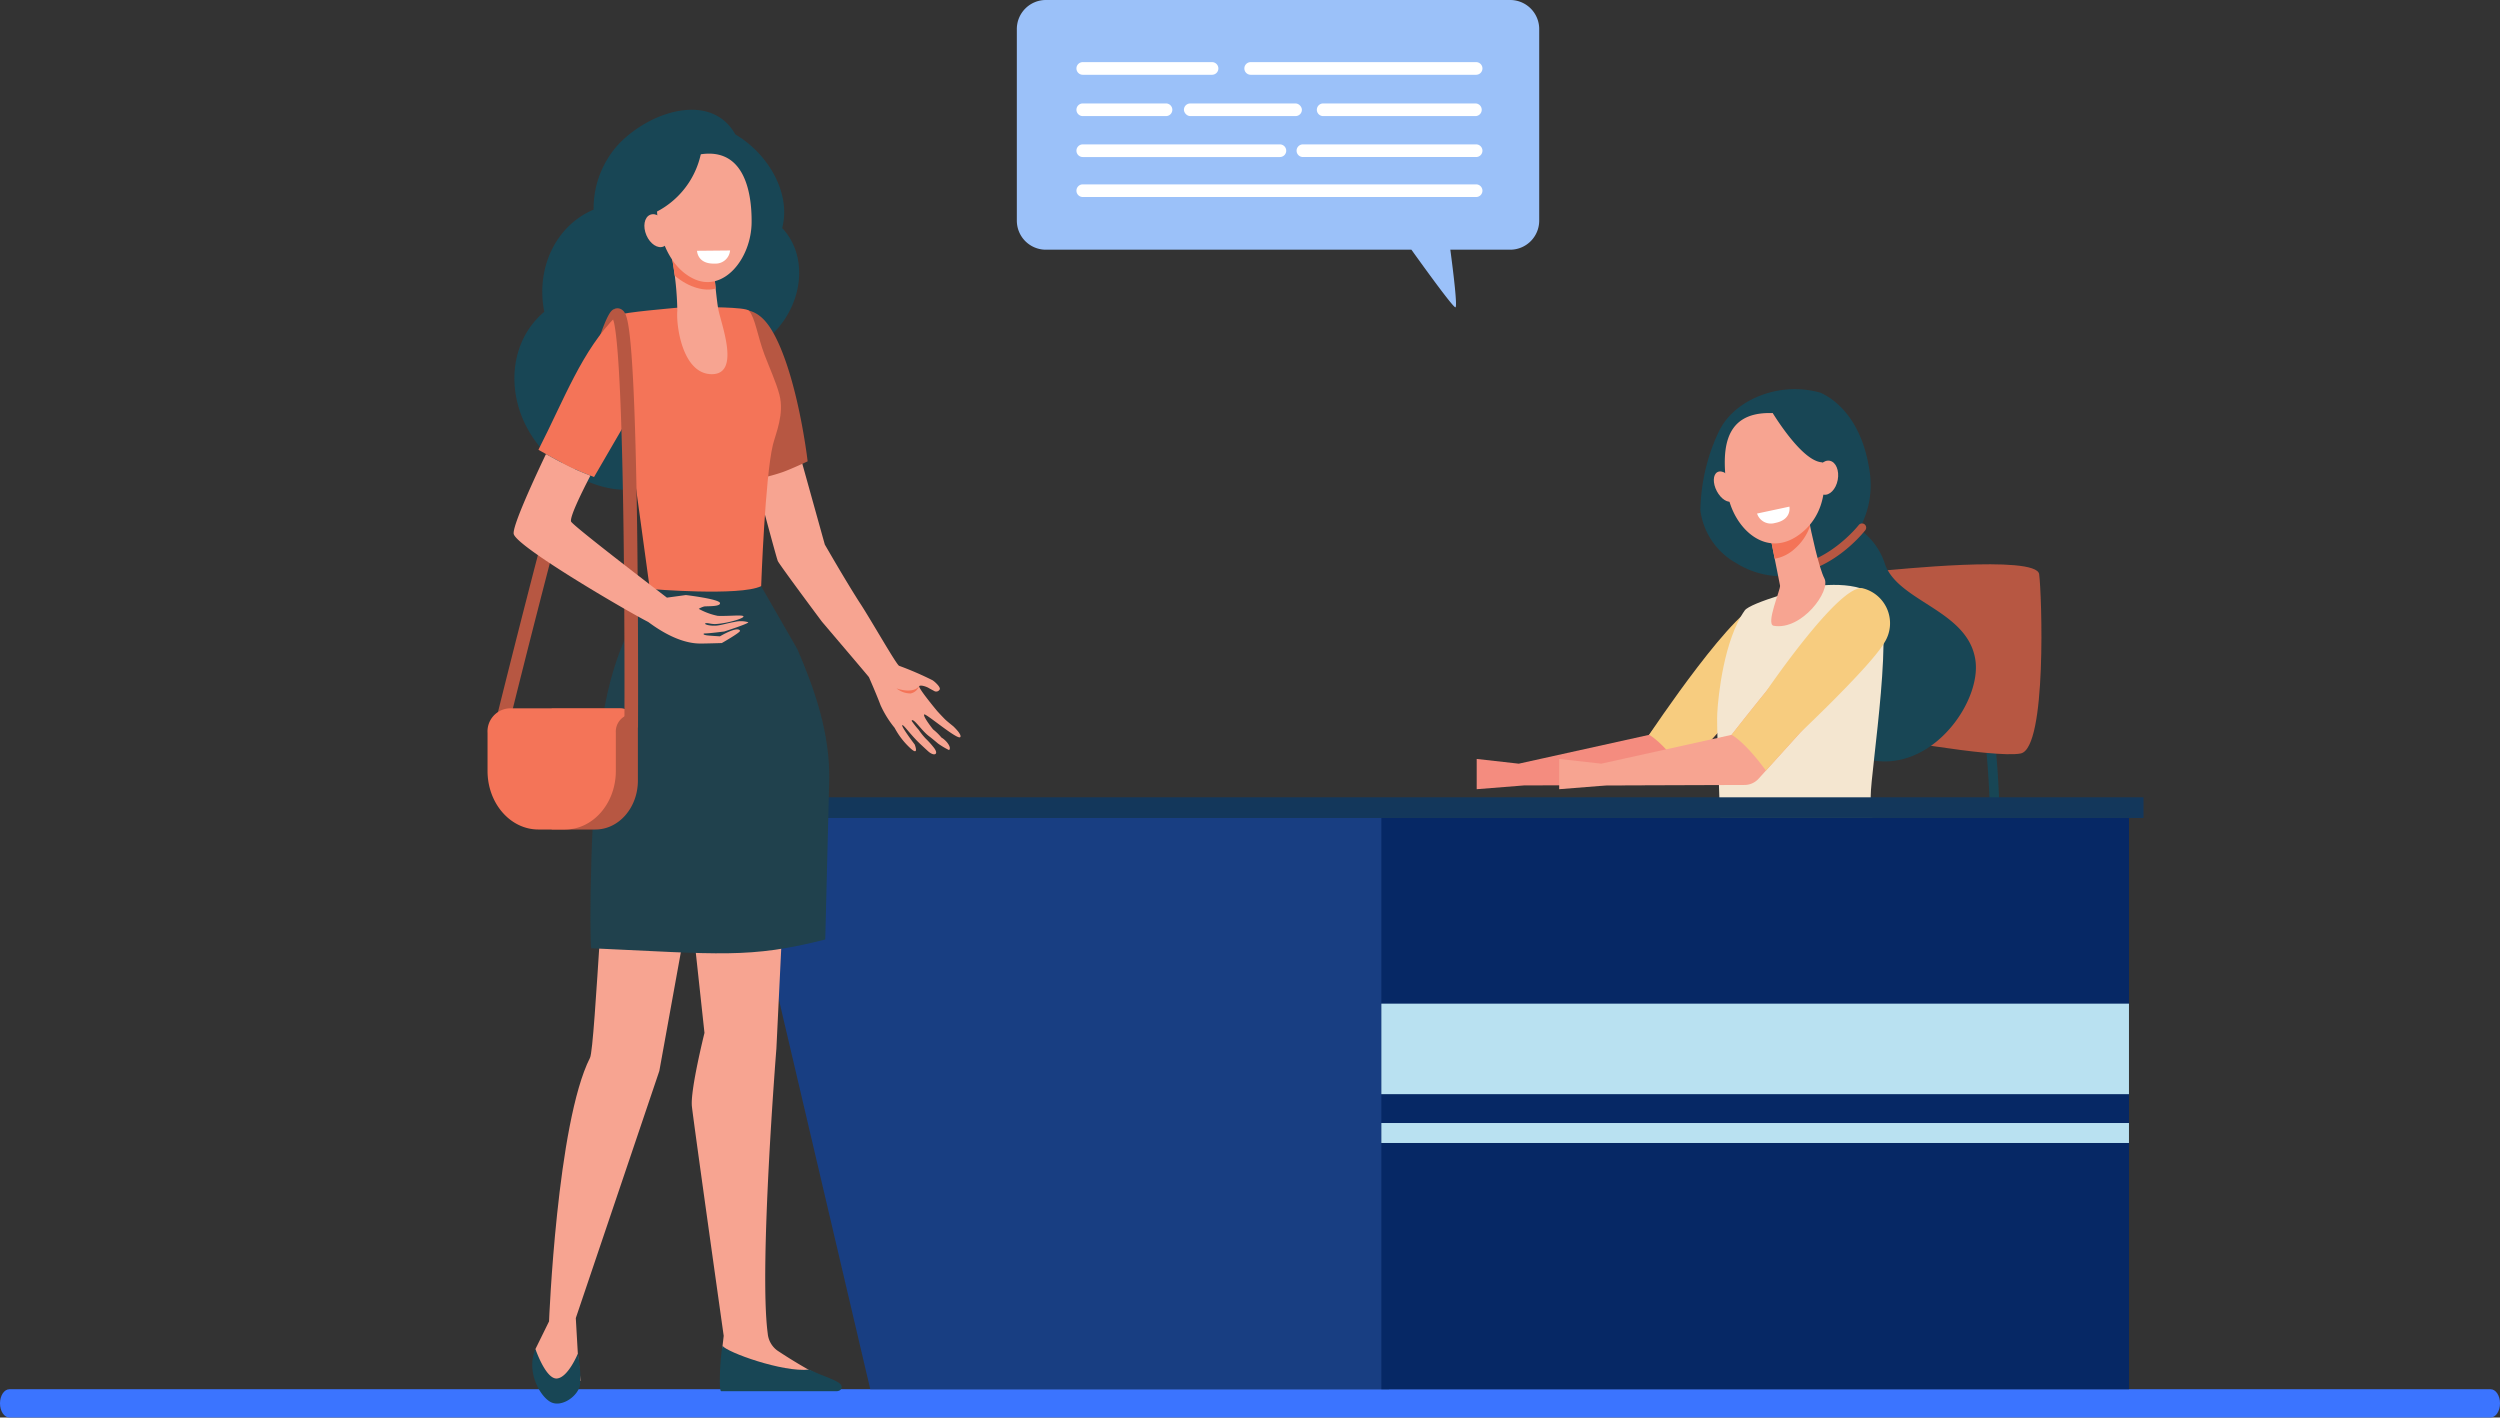 <svg xmlns="http://www.w3.org/2000/svg" width="322.97" height="183.127" viewBox="0 0 322.97 183.127"><rect x="0" y="0" width="322.97" height="183.127" fill="#333333" stroke="none"/><g transform="translate(-664.595 -2841.547)"><path d="M665.811,4273.516H986.349c.672,0,1.216.818,1.216,1.827s-.544,1.827-1.216,1.827H665.811c-.671,0-1.216-.818-1.216-1.827S665.139,4273.516,665.811,4273.516Z" transform="translate(0 -1252.497)" fill="#3b74ff"/><rect width="94.564" height="2.303" transform="matrix(-0.884, -0.468, 0.468, -0.884, 938.057, 2997.042)" fill="#9bc1f9"/><g transform="translate(883.056 2914.446)"><path d="M2459.849,3951.945l-1.757-.015c.232-17.015.436-42.854.048-44.3a.532.532,0,0,0,.117.2l1.426-.826c.23.258.369.413.417,7.648.025,3.723.015,8.866-.028,15.283C2460,3940.851,2459.85,3951.836,2459.849,3951.945Z" transform="translate(-2440.399 -3846.358)" fill="#13375b"/><g transform="translate(33.134 20.437)"><path d="M2582.233,3624.845l-.944-.8c3.456-4.082,5.356-11.86,5.5-22.495a112.4,112.4,0,0,0-.867-15.13l1.224-.172a113.7,113.7,0,0,1,.879,15.3,66.887,66.887,0,0,1-1.245,12.739C2585.81,3618.875,2584.281,3622.426,2582.233,3624.845Z" transform="translate(-2581.289 -3586.249)" fill="#184655"/></g><path d="M2500.162,3423.978c.511,0,19.549-2.067,19.89.487s1.021,22.482-2.384,23.163-19.927-2.385-19.927-2.385Z" transform="translate(-2475.078 -3423.188)" fill="#b75742"/><path d="M2317.615,3853.813c.735-.147-1.874,2.554,0,3.406s30.146.34,32.36-.682,4.939-2.725,3.917-4.939-18.445-5.11-18.445-5.11l-15.789,4.258S2316.763,3853.983,2317.615,3853.813Z" transform="translate(-2316.923 -3793.436)" fill="#466eb6"/><path d="M1.746,0H22.68a1.746,1.746,0,0,1,1.746,1.746v0a.305.305,0,0,1-.305.305H.305A.305.305,0,0,1,0,1.746v0A1.746,1.746,0,0,1,1.746,0Z" transform="translate(6.432 103.645)" fill="#346384"/><rect width="5.312" height="2.748" rx="1.374" transform="translate(16.052 101.923)" fill="#346384"/></g><path d="M2108.591,3761.893c.562-.281,15.631-10.848,15.631-10.848l-18.443-1.806s-28.835,3.946-33.042,7.452q-.455.379-.839.727a5.581,5.581,0,0,0-.853,7.276c2.842,4.178,1.062,3.742,5.895,10.605,5.716,8.117,19.108,24.215,19.108,24.215h0a42.534,42.534,0,0,1,3.852,5.122c.036.574-.219,6.839-.873,7.413s-2.576.981-1.958,1.627c.467.488,4.061.384,6.442.253.7-.038,1.567-5.585,1.842-6.4.4-1.184,1.372-3.851,1.009-4.676a6.938,6.938,0,0,0-2.219-2c-.762-.492-2.832-3.148-4.341-5.16,0,0-13.742-25.72-15.161-26.726s-6.982-7.355-6.982-7.355,9.28,3.515,9.7,3.515S2108.029,3762.175,2108.591,3761.893Z" transform="translate(-1217.956 -793.929)" fill="#f48c7f"/><path d="M2287.117,4160.751s-3.695,10.4-5.141,10.9c-.384.133-2.226.471-2.574,1.287a3.523,3.523,0,0,0,0,1.065h7.7s.974-4.583,1.359-6.6c0,0,2.038-4.92,1.812-5.368S2287.117,4160.751,2287.117,4160.751Z" transform="translate(-1401.008 -1153.865)" fill="#0e2e35"/><path d="M1932.709,3760.147s-15.958-1.547-21.442,0-27.558,8.3-29.1,9.983-21.512,41.858-21.522,41.878a37.44,37.44,0,0,1-2.628,4.627,9.683,9.683,0,0,1-2,1.768c-.276.168-1.04.653-1.25.754a28.293,28.293,0,0,0-5.039,2.782c-.616.452-1.12.942-.357.93l14.015-.225a2.712,2.712,0,0,0,1.159-1.261c.541-1.008-.4-2.411-.613-3.482-.147-.744.382-2.085,1.1-3.477h0s19.245-22.641,19.667-24.328,4.218-12.092,4.218-12.092c9.28,0,37.471.492,42.216-3.937S1932.709,3760.147,1932.709,3760.147Z" transform="translate(-1024.569 -802.868)" fill="#f7a491"/><path d="M1961.176,4227.56a12.714,12.714,0,0,0,7.979-.313c.4,1.118.919,2.521.641,3.329-.34.991-.825,1.214-1.253,1.226-3.386.088-12.4.209-14.983.243a.421.421,0,0,1-.328-.692C1953.873,4230.59,1960.9,4227.729,1961.176,4227.56Z" transform="translate(-1115.672 -1212.027)" fill="#0e2e35"/><path d="M2123.3,3749.239s-28.835,3.946-33.042,7.452l-.153.129.842-.129s6.637-.421,12.016,7.807a18.261,18.261,0,0,0,1.917.629c.422,0,20.669-2.953,21.231-3.234s15.631-10.848,15.631-10.848Z" transform="translate(-1235.473 -793.929)" fill="#b75742"/><path d="M2197.167,3760.147s-15.958-1.547-21.442,0c-4.06,1.145-17.212,5.141-24.4,7.824,2.541,1.742,5.352,4.776,7.607,10.048,11.943.019,32.645-.214,36.65-3.952C2200.33,3769.638,2197.167,3760.147,2197.167,3760.147Z" transform="translate(-1289.026 -802.868)" fill="#b75742"/><path d="M2101.44,3501.144l16.835-3.725s6.088-7.823,11.935-14.555c1.721,1.7,2.677,4.32,4.41,6.006l-12.853,14.216a2.454,2.454,0,0,1-1.813.808l-17.843.06-6.106.487v-3.908Z" transform="translate(-1240.638 -560.939)" fill="#f48c7f"/><path d="M2288.418,3463.754c-2.944-.781-14.734,16.928-14.734,16.928s1.6.741,4.44,4.619l4.542-5.024.007.009s9.028-8.526,10.742-11.495S2291.362,3464.535,2288.418,3463.754Z" transform="translate(-1396.047 -544.202)" fill="#f7cc7f"/><path d="M2328.176,3249.892c.072-.144.115-.222.115-.222l-.007-.06c.212-.525.443-1.046.7-1.563,1.689-3.424,5.867-5.366,9.677-5.371a12.137,12.137,0,0,1,3.409.463c1.561.7,5.375,3.128,6.367,10.358a11.6,11.6,0,0,1-1.378,7.257,8.717,8.717,0,0,1,3.353,4.59c1.795,4.846,10.77,5.924,11.667,12.385s-8.437,18.129-18.309,10.59c-7.515-5.739-6.293-16.676-5.281-21.573a11.017,11.017,0,0,1-7.283-1.582,9.175,9.175,0,0,1-4.665-6.83A25.048,25.048,0,0,1,2328.176,3249.892Z" transform="translate(-1442.279 -350.854)" fill="#184655"/><path d="M2355.523,3444.729s5.98-1.181,8.709,1.1-.585,22.552-.582,25.912,1.874,12.855,1.874,12.855-18.126,3.173-21-1.872c0,0-.819-19.22-.7-21.636s.9-9.59,3.552-13.36C2348.12,3446.67,2355.523,3444.729,2355.523,3444.729Z" transform="translate(-1457.384 -527.317)" fill="#f4e6d0"/><g transform="translate(894.382 2909.166)"><path d="M2407.826,3387.7c6.117,0,10.475-5.538,10.657-5.773a.539.539,0,0,0-.852-.66h0c-.042.053-4.223,5.356-9.806,5.356a.539.539,0,0,0,0,1.077Z" transform="translate(-2407.287 -3381.062)" fill="#b75742"/></g><path d="M2399.6,3372.108s.031.179.088.483c.271,1.46,1.316,6.3,2.022,7.633.853,1.609-2.919,6.74-6.55,6.113-1.081-.186.914-4.714.818-5.194-.184-.918-.432-2.17-.687-3.455-.144-.725-.289-1.459-.426-2.149l-.705-3.566Z" transform="translate(-1501.422 -463.946)" fill="#f7a491"/><path d="M2399.686,3372.591c-.056-.3-.088-.483-.088-.483l-5.44-.135.705,3.566c.136.687.281,1.417.423,2.137a5.1,5.1,0,0,0,2.6-1.3,6.85,6.85,0,0,0,1.968-2.921C2399.784,3373.114,2399.729,3372.818,2399.686,3372.591Z" transform="translate(-1501.422 -463.946)" fill="#f47458"/><path d="M2263.861,4105.363s5.5,6.6,5.538,7.171-.219,6.839-.873,7.413-2.576.981-1.958,1.627c.467.488,4.06.384,6.441.253.7-.039,1.567-5.585,1.842-6.4.4-1.184,1.372-3.851,1.009-4.676a6.937,6.937,0,0,0-2.219-2c-1.256-.811-6.06-7.5-6.06-7.5Z" transform="translate(-1387.455 -1101.825)" fill="#f48c7f"/><path d="M2287.117,4160.751s-3.695,10.4-5.141,10.9c-.384.133-2.226.471-2.574,1.287a3.523,3.523,0,0,0,0,1.065h7.7s.974-4.583,1.359-6.6c0,0,2.038-4.92,1.812-5.368S2287.117,4160.751,2287.117,4160.751Z" transform="translate(-1401.008 -1153.865)" fill="#184655"/><path d="M1980.232,4137.2s-4.493,6.326-4.1,8.327c.212,1.072,1.154,2.474.613,3.482a2.711,2.711,0,0,1-1.159,1.261l-14.015.226c-.763.012-.259-.479.357-.93a28.3,28.3,0,0,1,5.039-2.782c.21-.1.974-.586,1.25-.754a9.685,9.685,0,0,0,2-1.768c1.006-1.118,5.431-10.229,5.431-10.229Z" transform="translate(-1122.717 -1130.493)" fill="#f7a491"/><path d="M1961.176,4227.56a12.714,12.714,0,0,0,7.979-.313c.4,1.118.919,2.521.641,3.329-.34.991-.825,1.214-1.253,1.226-3.386.088-12.4.209-14.983.243a.421.421,0,0,1-.328-.692C1953.873,4230.59,1960.9,4227.729,1961.176,4227.56Z" transform="translate(-1115.672 -1212.027)" fill="#184655"/><path d="M2186.465,3501.144l16.834-3.725s6.088-7.823,11.935-14.555c1.721,1.7,2.677,4.32,4.41,6.006l-12.853,14.216a2.455,2.455,0,0,1-1.813.808l-17.842.06-6.106.487v-3.908Z" transform="translate(-1315.007 -560.939)" fill="#f7a491"/><path d="M2357.767,3267.2a5.7,5.7,0,0,1,4.775,1.984c1.84,2.314,3.823,9.469-.748,13.359s-9.086-.513-9.755-5.182S2351.11,3267.03,2357.767,3267.2Z" transform="translate(-1464.298 -372.289)" fill="#f7a491"/><path d="M2340.8,3330.029c.546,1.031,1.461,1.6,2.045,1.275s.615-1.428.07-2.459-1.461-1.6-2.045-1.275S2340.255,3329,2340.8,3330.029Z" transform="translate(-1454.411 -425.028)" fill="#f7a491"/><path d="M2397.392,3260.705s3.921,6.8,6.726,7.118,3.174,3.93,3.174,3.93-1-8.331-3.78-9.937A10.575,10.575,0,0,0,2397.392,3260.705Z" transform="translate(-1504.251 -366.561)" fill="#184655"/><path d="M2444.781,3318.25c-.228,1.208.231,2.316,1.025,2.475s1.623-.692,1.851-1.9-.231-2.316-1.025-2.475S2445.01,3317.041,2444.781,3318.25Z" transform="translate(-1545.649 -415.277)" fill="#f7a491"/><path d="M2389.171,3363.77l-4.177.893a1.867,1.867,0,0,0,2.283,1.226C2389.531,3365.475,2389.171,3363.77,2389.171,3363.77Z" transform="translate(-1493.406 -456.772)" fill="#fff"/><path d="M2375.7,3447.811c-2.944-.781-12.551,13.34-12.552,13.341-2.615,3.231-4.443,5.58-4.443,5.58s1.6.741,4.44,4.619l4.542-5.024.008.008s9.027-8.526,10.742-11.495A4.654,4.654,0,0,0,2375.7,3447.811Z" transform="translate(-1470.415 -530.252)" fill="#f7cc7f"/><path d="M1417.135,3758.493h-67.018l-17.31-73.8h84.327Z" transform="translate(-573.093 -737.471)" fill="#183e82"/><path d="M0,0H96.582V73.8H0Z" transform="translate(843.05 2947.22)" fill="#062865"/><rect width="191.25" height="2.67" transform="translate(750.261 2944.55)" fill="#13375b"/><g transform="translate(795.96 2841.547)"><path d="M1685.736,2841.547h-59.983A3.751,3.751,0,0,0,1622,2845.3v24.754a3.751,3.751,0,0,0,3.751,3.751h47.224c1.911,2.667,5.376,7.443,5.682,7.443.286,0-.265-4.511-.654-7.443h7.729a3.752,3.752,0,0,0,3.752-3.751V2845.3A3.752,3.752,0,0,0,1685.736,2841.547Z" transform="translate(-1622.002 -2841.547)" fill="#9bc1f9"/><path d="M.817,0h16.7a.817.817,0,0,1,.817.817v0a.817.817,0,0,1-.817.817H.817A.817.817,0,0,1,0,.817v0A.817.817,0,0,1,.817,0Z" transform="translate(7.699 8.026)" fill="#fff"/><path d="M.817,0H11.57a.817.817,0,0,1,.817.817v0a.817.817,0,0,1-.817.817H.817A.817.817,0,0,1,0,.817v0A.817.817,0,0,1,.817,0Z" transform="translate(7.699 13.364)" fill="#fff"/><rect width="15.243" height="1.634" rx="0.817" transform="translate(21.582 13.364)" fill="#fff"/><path d="M.817,0h19.67A.817.817,0,0,1,21.3.817v0a.817.817,0,0,1-.817.817H.817A.817.817,0,0,1,0,.817v0A.817.817,0,0,1,.817,0Z" transform="translate(38.756 13.364)" fill="#fff"/><path d="M.817,0H29.94a.817.817,0,0,1,.817.817v0a.817.817,0,0,1-.817.817H.817A.817.817,0,0,1,0,.817v0A.817.817,0,0,1,.817,0Z" transform="translate(29.392 8.026)" fill="#fff"/><path d="M.817,0H51.633a.817.817,0,0,1,.817.817v0a.817.817,0,0,1-.817.817H.817A.817.817,0,0,1,0,.817v0A.817.817,0,0,1,.817,0Z" transform="translate(7.699 23.818)" fill="#fff"/><path d="M.817,0H26.279A.817.817,0,0,1,27.1.817v0a.817.817,0,0,1-.817.817H.817A.817.817,0,0,1,0,.817v0A.817.817,0,0,1,.817,0Z" transform="translate(7.699 18.653)" fill="#fff"/><path d="M.817,0H23.193a.817.817,0,0,1,.817.817v0a.817.817,0,0,1-.817.817H.817A.817.817,0,0,1,0,.817v0A.817.817,0,0,1,.817,0Z" transform="translate(36.139 18.652)" fill="#fff"/></g><rect width="96.582" height="11.693" transform="translate(843.05 2971.207)" fill="#b9e1f1"/><rect width="96.582" height="2.579" transform="translate(843.05 2986.627)" fill="#b9e1f1"/><g transform="translate(727.575 2855.729)"><g transform="translate(0 0)"><path d="M1113.486,3002.694c9.976,4.192,13.187-4.967,12.937-4.725a26.207,26.207,0,0,1,2.651-1.357c4-2,6.415-6.655,6.324-11.338,5.736-3.565,7.231-11.117,3.3-15.291,1.211-4.641-1.983-9.734-6.042-12.087-3.073-5.471-10.827-3.129-15.006,1.162a12.256,12.256,0,0,0-3.312,8.542c-4.917,2.078-7.49,7.615-6.372,13.2C1101.327,2986.377,1103.307,2998.417,1113.486,3002.694Z" transform="translate(-1100.63 -2954.703)" fill="#184655"/><g transform="translate(0.905 25.722)"><path d="M1085.3,3214.24l-1.7-.438c.032-.131,3.267-13.255,6.715-26.316,2.026-7.677,3.729-13.832,5.06-18.294,2.625-8.8,3.209-9.041,3.725-9.257l.665,1.662a.543.543,0,0,0,.187-.122c-.42.484-2.054,4.111-8.151,27.271C1088.431,3201.521,1085.327,3214.115,1085.3,3214.24Z" transform="translate(-1083.593 -3159.934)" fill="#b75742"/></g><g transform="translate(32.316 39.045)"><path d="M1362.077,3306.838s-.766-.612-1-.834c-.281-.262-1.059-1.11-1.059-1.11s-2.576-3.083-2.334-3.256.979.109,1.2.243.5.27.728.4a.509.509,0,0,0,.7-.192c.186-.269-.6-1-.917-1.2a41.194,41.194,0,0,0-4.318-1.866c-.37-.156-3.857-6.33-5.219-8.35h0c-2.132-3.373-4.154-6.947-4.378-7.306l-4.587-16.473-6.672-.662s4.834,18.353,5.18,19.243c.165.424,5.709,7.857,5.712,7.855,2.96,3.487,5.577,6.553,6.063,7.157,0,0,.97,2.2,1.505,3.631a13.245,13.245,0,0,0,1.815,2.919,9.87,9.87,0,0,0,2.048,2.647c1.17,1.071.548-.493.548-.493s-1.813-2.382-1.6-2.5c.163-.088,1.077,1.273,2.359,2.472.33.308.656.611.958.887.793.724,1.462.434.752-.46a10.706,10.706,0,0,0-1.037-1.15,8.841,8.841,0,0,1-.909-1.137,11.654,11.654,0,0,1-.929-1.178c.052-.011.037-.225.4.091.433.38,1.175,1.4,1.855,1.9.385.288,1.154.941,1.154.941a10.018,10.018,0,0,0,1.433.854c.385-.353-.4-1.294-.977-1.615a7.144,7.144,0,0,0-1.089-1.06s-1.375-1.725-1.136-1.928c.2-.167,4.282,3.313,4.643,2.932C1363.259,3307.941,1362.077,3306.838,1362.077,3306.838Z" transform="translate(-1334.218 -3266.236)" fill="#f7a491"/><path d="M1497.952,3549.185s2.051.782,2.913-.275a1.471,1.471,0,0,1-1.086.93A2.88,2.88,0,0,1,1497.952,3549.185Z" transform="translate(-1477.431 -3513.482)" fill="#f47458"/></g><path d="M1269.865,3627.377l3.78,34.951s-1.848,7.391-1.625,9.491,4.109,29.645,4.109,29.645l-.176,1.513-.094,4.482,14.526.113a64.3,64.3,0,0,1-7.344-4.223,3.065,3.065,0,0,1-1.224-2.187c-1.144-8.49,1.119-36.81,1.119-36.81l1.782-36.863Z" transform="translate(-1245.615 -3543.069)" fill="#f7a491"/><path d="M1135.528,3680.219c-.814.213-2.068,30.209-2.743,31.539-4.277,8.429-5.293,34.054-5.293,34.054l-1.764,3.588.4,3.458s3.192,1.893,5.432.616l-.346-3.462-.265-4.625,10.791-31.926,5.9-32.564Z" transform="translate(-1119.542 -3589.288)" fill="#f7a491"/><path d="M1212.789,3460.093l.513-20.7c.089-5.85-1.8-11.461-4.109-16.788l-4.9-8.523c-1.577.519-2.446-4.309-4.1-4.117-1.25.145-2.106.444-3.267.515-2.188.134-3.516,4.557-5.859,4.28-.011.14-1.466.7-1.5.8-1.121,3.128-3.981,6.475-5.507,15.763-1.733,10.543-1.726,28.662-1.509,29.9C1199.119,3461.977,1203.069,3462.577,1212.789,3460.093Z" transform="translate(-1169.155 -3352.904)" fill="#20414d"/><path d="M1315.989,4234.578h15c.555-.052.69-.521.5-.81-.4-.6-2.145-1.031-4.111-1.979-3.449.376-10.665-2.25-11.209-3.078C1315.847,4230.369,1315.681,4234.507,1315.989,4234.578Z" transform="translate(-1285.815 -4069.036)" fill="#184655"/><path d="M1122.928,4232.128s1.332,3.914,2.772,3.8,2.7-3.2,2.7-3.2a14.4,14.4,0,0,1,.288,4.027c-.252,1.43-2.3,2.9-3.708,2.258S1121.668,4235.063,1122.928,4232.128Z" transform="translate(-1116.734 -4072.025)" fill="#184655"/><path d="M1343.631,3182.981a21.943,21.943,0,0,0,4.09-.989c1.2-.433,3.2-1.381,3.2-1.381s-1.122-9.75-3.948-15.655c-1.168-2.44-2.349-3.618-4-3.9C1342.964,3161.054,1343.631,3182.981,1343.631,3182.981Z" transform="translate(-1309.563 -3135.193)" fill="#b75742"/><path d="M1160.035,3169.064c-.423-1.582-1.369-3.662-1.909-5.1-.916-2.436-1.188-4.711-2-5.686-.436-.525-6.031-.447-6.718-.516-.283-.031-1.4.043-2.486.111l0,0c-.635.074-6.939.582-7.854.988-4.541,4.551-6.738,10.678-10.152,17.373,0,0,2.558,1.5,4.6,2.453.886.411,2.583,1.07,2.583,1.07l3.936-6.778c.043-.034.248-.258.307-.113.091.226,2.965,21.348,2.965,21.348s11.65.979,14.384-.365c0,0,.505-14.1,1.512-18.24C1159.577,3174.091,1160.718,3171.612,1160.035,3169.064Z" transform="translate(-1122.337 -3132.31)" fill="#f47458"/><path d="M1266.453,3089.075a40.976,40.976,0,0,1,.7,6.859c-.175,1.94.666,8.193,4.439,8.214s1.209-6.492.854-8.394-.932-9.245-.932-9.245Z" transform="translate(-1242.63 -3069.99)" fill="#f7a491"/><path d="M1266.82,3091.429c1.873,1.572,3.934,2.062,5.282,1.649-.3-2.833-.59-6.568-.59-6.568l-5.059,2.565S1266.638,3090.116,1266.82,3091.429Z" transform="translate(-1242.63 -3069.99)" fill="#f47458"/><path d="M1255.665,3000.186a5.7,5.7,0,0,0-4.223,2.975c-1.289,2.657-.65,10.646,4.2,12.938,3.837,1.812,7.437-2.6,7.471-7.317C1263.146,3004.815,1262.12,2998.57,1255.665,3000.186Z" transform="translate(-1228.994 -2994.257)" fill="#f7a491"/><path d="M1245.538,2986.549a11.018,11.018,0,0,1-6.12,9.27,4.963,4.963,0,0,1,.5-7.38C1241.867,2986.91,1245.538,2986.549,1245.538,2986.549Z" transform="translate(-1217.745 -2982.558)" fill="#184655"/><path d="M1241.017,3063.877c.486,1.128.28,2.309-.46,2.636s-1.733-.321-2.219-1.45-.28-2.309.46-2.636S1240.531,3062.749,1241.017,3063.877Z" transform="translate(-1217.809 -3048.852)" fill="#f7a491"/><path d="M1292.361,3099.768l4.267-.041a1.865,1.865,0,0,1-1.959,1.694C1292.382,3101.509,1292.361,3099.768,1292.361,3099.768Z" transform="translate(-1265.291 -3081.551)" fill="#fff"/><path d="M1153.683,3574.348v6.711c0,3.489-2.458,6.318-5.489,6.318h-5.646v-15.645h8.862a2.115,2.115,0,0,1,1.565.72A2.8,2.8,0,0,1,1153.683,3574.348Z" transform="translate(-1134.255 -3494.398)" fill="#b75742"/><path d="M1095.1,3572.452h-.037a2.285,2.285,0,0,0-2.109,2.428v4.937c0,4.176-2.941,7.561-6.568,7.561h-3.437c-3.628,0-6.568-3.385-6.568-7.561V3574.9a2.986,2.986,0,0,1,2.756-3.172h14.4A2.115,2.115,0,0,1,1095.1,3572.452Z" transform="translate(-1076.376 -3494.398)" fill="#f47458"/><g transform="translate(16.212 25.646)"><path d="M1208.961,3213.491l-1.756-.008c0-.124.056-12.579-.111-25.279-.1-7.454-.252-13.531-.458-18.062-.352-7.743-.782-9.131-.9-9.357a7.9,7.9,0,0,1,.191-1.384.993.993,0,0,1,.951.1c.453.312.733.91,1.011,3.311.172,1.487.327,3.6.459,6.272.222,4.482.389,10.63.495,18.271C1209.019,3200.357,1208.961,3213.361,1208.961,3213.491Z" transform="translate(-1205.729 -3159.323)" fill="#b75742"/></g><path d="M1128.191,3333.011c.225.048,1.771.139,1.771.139s2.268-1.373,2.592-.724c.1.2-2.35,1.591-2.35,1.591s-2.368.078-2.933.061c-1.054-.026-3.27-.325-6.566-2.778-2.851-1.456-17.18-9.815-17.392-11.406-.125-.94,2.056-5.846,4.169-10.288.933.52,2.38,1.313,3.633,1.9.592.273,1.547.659,2.112.884-1.369,2.643-2.665,5.365-2.5,5.928.147.494,12.385,9.833,12.385,9.833l2.445-.334s4.311.511,4.411,1.028-1.819.377-2.074.455a2.7,2.7,0,0,0-.67.3,8.655,8.655,0,0,0,2.462.906c1.447.052,3.123-.16,3.3.047.212.243-1.987.91-3.538,1.006-.635.035-1.019-.16-1.3-.108-.376.078.285.381,1.343.316.6-.039,1.659-.373,2.324-.468a3.416,3.416,0,0,1,1.8.026c.151.156-3.1,1.2-3.1,1.2s-2.117.277-2.6.251C1127.923,3332.778,1127.629,3332.9,1128.191,3333.011Z" transform="translate(-1099.932 -3265.125)" fill="#f8a492"/></g></g></g></svg>